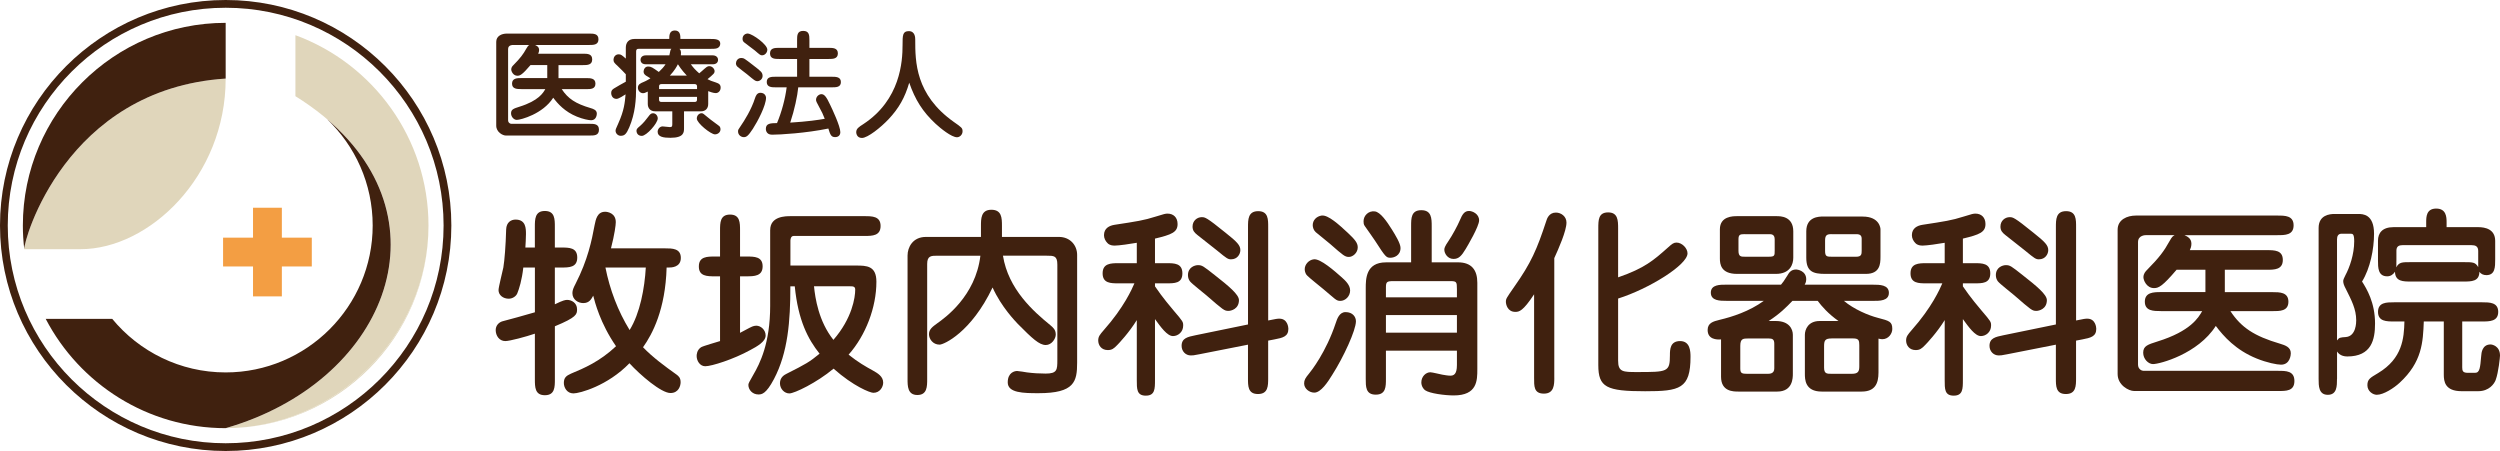 <svg width="360" height="65" viewBox="0 0 360 65" fill="none" xmlns="http://www.w3.org/2000/svg">
<g clip-path="url(#clip0_11820_2418)">
<path d="M32.497 11.315C9.386 12.828 3.362 34.762 3.494 35.882H11.604C21.453 35.882 32.497 25.446 32.497 11.315Z" fill="#E0D6BB"/>
<path d="M3.292 32.472C3.292 33.627 3.362 34.762 3.494 35.882C3.362 34.762 9.386 12.828 32.497 11.315V3.29C16.394 3.29 3.292 16.382 3.292 32.472Z" fill="#40210F"/>
<path d="M32.497 61.655C48.113 61.655 61.702 48.562 61.702 32.472C61.702 19.905 53.709 9.169 42.541 5.067V13.851C66.119 28.518 57.063 54.59 32.497 61.655Z" fill="#E0D6BB"/>
<path d="M32.497 61.655C48.6 61.655 61.702 48.562 61.702 32.472C61.702 48.562 48.113 61.655 32.497 61.655Z" fill="#E0D6BB"/>
<path d="M47.078 17.148C51.136 21.005 53.666 26.449 53.666 32.472C53.666 44.137 44.167 53.629 32.493 53.629C25.924 53.629 20.044 50.623 16.161 45.918H6.58C11.456 55.262 21.239 61.655 32.493 61.655C55.308 55.095 64.741 32.138 47.074 17.148H47.078Z" fill="#40210F"/>
<path d="M32.497 64.944C14.577 64.944 0 50.378 0 32.472C0 14.566 14.577 0 32.497 0C50.417 0 64.994 14.566 64.994 32.472C64.994 50.378 50.417 64.944 32.497 64.944ZM32.497 1.116C15.196 1.116 1.117 15.184 1.117 32.472C1.117 49.76 15.192 63.828 32.497 63.828C49.802 63.828 63.877 49.76 63.877 32.472C63.877 15.184 49.798 1.116 32.497 1.116Z" fill="#40210F"/>
<path d="M44.898 34.222H40.587V29.914H36.435V34.222H32.123V38.371H36.435V42.679H40.587V38.371H44.898V34.222Z" fill="#F39E43"/>
<path d="M75.073 12.828C74.47 12.828 73.734 12.828 73.734 12.043C73.734 11.257 74.47 11.242 75.073 11.242H78.805V9.367H76.396C75.19 10.787 74.875 10.907 74.505 10.907C73.886 10.907 73.618 10.254 73.618 10.005C73.618 9.706 73.785 9.519 73.937 9.371C74.941 8.353 75.342 7.816 75.793 6.995C76.011 6.611 76.061 6.576 76.229 6.478H73.836C73.785 6.478 73.166 6.478 73.166 7.062V17.311C73.166 17.696 73.485 17.829 73.618 17.829H84.895C85.549 17.829 86.249 17.829 86.249 18.68C86.249 19.532 85.545 19.516 84.895 19.516H72.832C72.396 19.516 71.458 19.03 71.458 18.097V6.023C71.458 5.172 72.26 4.837 72.98 4.837H84.825C85.459 4.837 86.179 4.837 86.179 5.658C86.179 6.478 85.459 6.478 84.825 6.478H77.046C77.264 6.579 77.63 6.731 77.63 7.198C77.63 7.431 77.548 7.633 77.497 7.734H83.938C84.572 7.734 85.276 7.734 85.276 8.555C85.276 9.375 84.556 9.375 83.938 9.375H80.424V11.249H84.405C85.008 11.249 85.743 11.249 85.743 12.05C85.743 12.851 85.008 12.836 84.405 12.836H80.891C81.793 14.209 82.883 14.928 85.039 15.562C85.475 15.694 85.942 15.845 85.942 16.363C85.942 16.479 85.891 17.315 85.121 17.315C84.786 17.315 83.934 17.148 83.078 16.798C81.338 16.094 80.315 14.943 79.665 14.072C78.174 16.413 74.98 17.265 74.412 17.265C74.026 17.265 73.591 16.849 73.591 16.312C73.591 15.744 73.991 15.628 74.777 15.375C77.587 14.504 78.225 13.353 78.525 12.832H75.061L75.073 12.828Z" fill="#40210F"/>
<path d="M96.39 7.964C96.405 7.878 96.491 7.427 96.522 7.33C96.557 7.178 96.588 7.112 96.674 7.03H91.989C91.755 7.03 91.603 7.081 91.603 7.415V12.498C91.603 14.387 91.471 16.308 90.615 18.334C90.195 19.302 89.946 19.555 89.378 19.555C88.977 19.555 88.642 19.205 88.642 18.836C88.642 18.668 88.658 18.583 89.043 17.751C89.88 15.896 89.981 14.757 90.082 13.586C89.848 13.738 89.094 14.239 88.778 14.239C88.125 14.239 88.008 13.606 88.008 13.403C88.008 13.034 88.175 12.902 88.393 12.75C88.611 12.599 89.833 11.914 90.117 11.763V10.693C89.985 10.542 89.23 9.772 88.946 9.507C88.494 9.091 88.343 8.955 88.343 8.605C88.343 8.286 88.56 7.82 89.097 7.82C89.432 7.82 89.584 7.971 90.117 8.438V6.867C90.117 6.132 90.518 5.611 91.354 5.611H96.374C96.374 5.144 96.374 4.39 97.176 4.39C97.978 4.39 97.978 5.144 97.978 5.611H102.344C102.912 5.611 103.717 5.611 103.717 6.28C103.717 6.579 103.566 6.817 103.297 6.933C103.079 7.034 102.678 7.034 102.344 7.034H97.841C98.009 7.201 98.11 7.334 98.044 7.971H102.628C103.064 7.971 103.398 8.205 103.398 8.625C103.398 9.01 103.114 9.258 102.628 9.258H99.484C99.818 9.725 100.137 10.079 100.69 10.561C100.791 10.479 100.892 10.394 101.04 10.262C101.776 9.608 101.861 9.527 102.145 9.527C102.562 9.527 102.9 9.927 102.9 10.23C102.9 10.549 102.799 10.631 101.881 11.401C102.25 11.603 102.449 11.669 103.067 11.868C103.585 12.035 103.772 12.217 103.772 12.622C103.772 13.088 103.437 13.407 103.067 13.407C102.698 13.407 102.165 13.19 101.982 13.123V14.978C101.982 15.612 101.597 16.032 100.943 16.032H98.499V18.439C98.499 19.042 98.499 19.843 96.542 19.843C95.573 19.843 94.701 19.726 94.701 18.972C94.701 18.587 95.02 18.202 95.421 18.202C95.573 18.202 96.308 18.303 96.475 18.303C96.795 18.303 96.81 18.136 96.81 17.852V16.028H94.335C93.631 16.028 93.281 15.562 93.281 14.974V13.186C92.895 13.388 92.744 13.419 92.576 13.419C92.175 13.419 91.856 13.018 91.856 12.649C91.856 12.132 92.257 11.98 92.693 11.798C93.078 11.646 93.545 11.347 93.662 11.28C93.58 11.214 93.144 10.962 93.043 10.896C92.891 10.794 92.674 10.627 92.674 10.328C92.674 10.009 92.876 9.577 93.327 9.577C93.779 9.577 93.962 9.729 94.868 10.363C95.269 9.978 95.553 9.694 95.837 9.258H92.993C92.238 9.258 92.238 8.675 92.238 8.625C92.238 8.24 92.522 7.971 92.993 7.971H96.39V7.964ZM92.141 18.163C92.642 17.727 93.043 17.226 93.378 16.775C93.611 16.456 93.763 16.308 94.032 16.308C94.468 16.308 94.717 16.709 94.717 17.043C94.717 17.747 93.094 19.567 92.424 19.567C91.907 19.567 91.654 19.217 91.654 18.812C91.654 18.579 91.806 18.443 92.141 18.159V18.163ZM100.375 12.828V12.443C100.375 12.241 100.273 12.109 100.024 12.109H95.257C94.989 12.109 94.907 12.241 94.907 12.443V12.828H100.379H100.375ZM94.903 13.948V14.348C94.903 14.551 94.985 14.683 95.254 14.683H100.021C100.273 14.683 100.371 14.566 100.371 14.348V13.948H94.9H94.903ZM98.904 10.888C98.787 10.771 98.102 10.036 97.616 9.251C97.448 9.585 97.164 10.122 96.46 10.888H98.904ZM101.997 16.957C102.398 17.308 103.102 17.778 103.519 18.112C103.62 18.178 103.752 18.33 103.752 18.614C103.752 19.065 103.352 19.349 102.951 19.349C102.367 19.349 100.34 17.727 100.34 17.074C100.34 16.573 100.725 16.304 101.024 16.304C101.227 16.304 101.293 16.37 101.993 16.957H101.997Z" fill="#40210F"/>
<path d="M109.057 11.693C108.773 11.693 108.656 11.591 107.551 10.674C107.348 10.507 106.395 9.803 106.228 9.636C106.095 9.535 105.975 9.336 105.975 9.134C105.975 8.835 106.193 8.349 106.745 8.349C107.115 8.349 107.232 8.45 108.403 9.352C109.609 10.289 109.741 10.39 109.808 10.822C109.874 11.374 109.407 11.693 109.057 11.693ZM108.438 18.513C107.718 19.617 107.469 19.749 107.099 19.749C106.73 19.749 106.278 19.45 106.278 18.929C106.278 18.696 106.313 18.645 106.628 18.194C107.197 17.374 108.2 15.772 108.718 14.146C108.804 13.893 108.971 13.361 109.489 13.361C110.224 13.361 110.31 13.979 110.31 14.065C110.31 15.2 109.088 17.51 108.434 18.513H108.438ZM110.496 7.143C110.496 7.579 110.146 7.964 109.741 7.964C109.508 7.964 109.457 7.929 108.687 7.26C108.453 7.058 107.348 6.272 107.146 6.089C106.979 5.957 106.928 5.771 106.928 5.588C106.928 5.005 107.43 4.802 107.714 4.833C108.434 4.915 110.493 6.42 110.493 7.139L110.496 7.143ZM111.734 12.575C111.146 12.575 110.411 12.575 110.411 11.805C110.411 11.036 111.146 11.051 111.734 11.051H114.781V8.492H112.22C111.602 8.492 110.882 8.492 110.882 7.691C110.882 6.89 111.602 6.89 112.22 6.89H114.781V5.786C114.781 5.133 114.781 4.448 115.652 4.448C116.524 4.448 116.555 5.067 116.555 5.786V6.89H119.314C119.917 6.89 120.653 6.89 120.653 7.691C120.653 8.492 119.917 8.492 119.314 8.492H116.555V11.051H119.75C120.353 11.051 121.089 11.051 121.089 11.821C121.089 12.591 120.353 12.575 119.75 12.575H114.948C114.831 13.796 114.411 15.818 113.792 17.657C116.267 17.506 117.843 17.273 118.762 17.105C118.478 16.401 118.361 16.118 118.026 15.534C117.59 14.733 117.509 14.566 117.509 14.38C117.509 13.878 117.96 13.559 118.279 13.559C118.699 13.559 118.999 13.928 119.536 15.079C119.82 15.663 121.007 18.175 121.007 19.026C121.007 19.477 120.723 19.745 120.252 19.745C119.668 19.745 119.548 19.361 119.283 18.509C116.038 19.178 112.306 19.396 111.17 19.396C110.282 19.396 110.282 18.626 110.282 18.559C110.282 17.759 110.952 17.739 111.89 17.724C112.543 16.184 113.076 14.212 113.279 12.575H111.738H111.734Z" fill="#40210F"/>
<path d="M127.93 17.191C126.859 18.326 124.953 19.866 124.116 19.866C123.346 19.866 123.295 19.131 123.295 19.046C123.295 18.528 123.665 18.291 124.314 17.875C129.669 14.364 129.969 8.846 129.969 6.49C129.969 5.086 129.969 4.483 130.871 4.483C131.774 4.483 131.794 5.421 131.794 5.689C131.794 8.85 131.794 13.629 137.351 17.56C138.471 18.346 138.608 18.431 138.608 18.913C138.608 19.395 138.207 19.765 137.806 19.765C137.02 19.765 135.448 18.493 134.728 17.825C132.872 16.102 131.782 14.364 130.93 11.906C130.311 14.03 129.459 15.569 127.933 17.191H127.93Z" fill="#40210F"/>
<path d="M77.019 35.645V32.682C77.019 31.589 77.019 30.38 78.458 30.38C79.898 30.38 79.898 31.558 79.898 32.682V35.645H80.82C81.945 35.645 83.124 35.645 83.124 37.084C83.124 38.523 81.945 38.523 80.82 38.523H79.898V43.819C81.136 43.216 81.424 43.185 81.684 43.185C82.26 43.185 83.097 43.589 83.097 44.538C83.097 45.257 83.038 45.689 79.902 46.984V54.609C79.902 55.733 79.902 56.911 78.462 56.911C77.022 56.911 77.022 55.733 77.022 54.609V48.049C75.754 48.481 73.423 49.114 72.761 49.114C71.897 49.114 71.38 48.337 71.38 47.532C71.38 46.871 71.839 46.408 72.361 46.264C73.341 46.004 75.587 45.401 77.026 44.969V38.523H75.357C75.154 40.334 74.754 41.602 74.493 42.236C74.322 42.667 73.8 43.014 73.255 43.014C72.45 43.014 71.788 42.496 71.788 41.777C71.788 41.346 72.392 38.985 72.481 38.526C72.652 37.519 72.828 35.303 72.886 33.059C72.913 31.994 73.606 31.62 74.24 31.62C75.738 31.62 75.738 32.915 75.738 33.72C75.738 34.354 75.68 35.159 75.653 35.649H77.034L77.019 35.645ZM95.736 35.762C96.802 35.762 98.04 35.762 98.04 37.142C98.04 38.523 96.627 38.523 96.339 38.523H95.993C95.822 44.565 93.95 48.103 92.596 50.005C93.977 51.444 95.736 52.739 97.433 53.948C97.693 54.15 98.009 54.379 98.009 55.041C98.009 55.558 97.721 56.596 96.542 56.596C95.219 56.596 92.222 54.033 90.638 52.307C87.498 55.558 83.466 56.65 82.575 56.65C81.626 56.65 81.194 55.787 81.194 55.153C81.194 54.407 81.509 54.119 82.229 53.8C84.101 53.022 86.346 52.074 88.708 49.857C86.404 46.521 85.657 43.468 85.424 42.578C85.136 43.095 84.848 43.644 83.984 43.644C83.264 43.644 82.427 43.154 82.427 42.205C82.427 41.8 82.572 41.458 82.887 40.852C84.642 37.426 85.218 34.607 85.622 32.422C85.794 31.585 85.996 30.493 87.148 30.493C87.463 30.493 88.673 30.664 88.673 31.99C88.673 32.394 88.502 33.744 87.981 35.758H95.728L95.736 35.762ZM87.183 38.523C87.817 41.715 88.969 44.767 90.666 47.528C92.164 45.109 92.825 41.513 92.996 38.523H87.179H87.183Z" fill="#40210F"/>
<path d="M106.562 47.933C106.967 47.73 107.08 47.672 107.916 47.213C108.088 47.128 108.492 46.898 108.897 46.898C109.558 46.898 110.251 47.501 110.251 48.31C110.251 49.2 109.014 49.892 108.033 50.41C105.644 51.732 102.476 52.739 101.554 52.739C100.776 52.739 100.316 51.934 100.316 51.273C100.316 51.071 100.344 50.41 100.951 50.005C101.297 49.803 103.254 49.259 103.686 49.115V39.79H102.939C101.846 39.79 100.608 39.79 100.635 38.352C100.635 36.94 101.846 36.94 102.939 36.94H103.686V33.199C103.686 32.076 103.686 30.898 105.126 30.898C106.566 30.898 106.566 32.076 106.566 33.199V36.94H107.515C108.609 36.94 109.819 36.94 109.819 38.352C109.819 39.763 108.609 39.79 107.515 39.79H106.566V47.933H106.562ZM110.909 33.114C110.909 31.127 113.154 31.127 113.816 31.127H124.501C125.568 31.127 126.805 31.127 126.805 32.538C126.805 33.95 125.626 33.977 124.501 33.977H114.279C113.82 33.977 113.82 34.611 113.82 34.669V38.239H123.264C124.789 38.239 126.202 38.266 126.202 40.568C126.202 44.25 124.676 48.279 122.198 51.071C123.521 52.136 124.673 52.797 125.68 53.345C126.4 53.75 127.179 54.209 127.179 55.099C127.179 55.702 126.719 56.565 125.766 56.565C125.307 56.565 122.914 55.643 120.034 53.085C117.586 55.126 114.388 56.654 113.668 56.654C112.948 56.654 112.314 55.993 112.314 55.188C112.314 54.325 112.948 53.979 113.294 53.808C116.088 52.397 116.547 52.14 118.018 50.931C116.349 48.831 114.936 46.156 114.446 41.233H113.812C113.812 46.241 113.465 50.76 111.45 54.586C110.298 56.771 109.664 56.802 109.204 56.802C108.368 56.802 107.765 56.141 107.765 55.422C107.765 55.219 107.908 54.963 108.484 53.956C109.407 52.373 110.905 49.437 110.905 44.056V33.122L110.909 33.114ZM117.217 41.229C117.388 42.928 117.878 46.264 120.011 48.94C122.719 45.833 123.151 42.812 123.151 41.715C123.151 41.256 122.863 41.225 122.404 41.225H117.221L117.217 41.229Z" fill="#40210F"/>
<path d="M134.953 36.823C134.117 36.823 133.514 36.823 133.514 38.002V54.578C133.514 55.643 133.514 56.88 132.101 56.88C130.688 56.88 130.688 55.585 130.688 54.578V36.792C130.688 35.641 131.408 34.117 133.339 34.117H141.257V32.535C141.257 31.5 141.257 30.205 142.756 30.205C144.254 30.205 144.281 31.384 144.281 32.535V34.117H152.488C154.072 34.117 155.107 35.295 155.107 36.707V52.218C155.107 54.951 154.733 56.619 149.55 56.619C147.39 56.619 145.114 56.592 145.114 55.064C145.114 53.625 146.122 53.423 146.468 53.423C146.698 53.423 147.678 53.594 147.881 53.625C148.772 53.742 149.725 53.796 150.589 53.796C152.231 53.796 152.258 53.248 152.258 51.84V38.114C152.258 36.819 151.768 36.819 150.675 36.819H144.425C145.203 41.684 148.861 44.876 151.223 46.805C151.655 47.178 152.029 47.466 152.029 48.185C152.029 48.761 151.453 49.682 150.589 49.682C149.667 49.682 148.659 48.761 146.558 46.634C146.242 46.288 144.195 44.215 142.931 41.396C139.849 47.87 135.903 49.628 135.3 49.628C134.319 49.628 133.774 48.792 133.774 48.131C133.774 47.412 134.265 47.066 135.012 46.521C136.02 45.802 140.483 42.664 141.176 36.823H134.957H134.953Z" fill="#40210F"/>
<path d="M166.314 41.229C167.381 42.812 168.704 44.367 169.023 44.74C170.377 46.323 170.377 46.35 170.377 46.898C170.377 47.789 169.657 48.395 168.91 48.395C168.073 48.395 167.155 47.1 166.318 45.95V54.698C166.318 55.993 166.318 56.973 164.995 56.973C163.672 56.973 163.699 55.993 163.699 54.698V46.093C162.606 47.878 161.108 49.461 160.905 49.663C160.388 50.211 160.1 50.41 159.524 50.41C158.575 50.41 158.143 49.69 158.143 49.029C158.143 48.454 158.403 48.166 158.921 47.563C161.859 44.254 163.011 41.606 163.357 40.801H161.081C159.956 40.801 158.777 40.801 158.777 39.362C158.777 37.924 159.956 37.897 161.081 37.897H163.699V34.961C162.777 35.132 161.081 35.365 160.532 35.365C160.217 35.365 159.785 35.338 159.466 34.992C159.178 34.704 158.975 34.3 158.975 33.868C158.975 32.861 159.754 32.488 160.501 32.371C163.696 31.881 164.703 31.737 166.404 31.193C167.673 30.788 167.844 30.761 168.132 30.761C168.968 30.761 169.572 31.31 169.572 32.258C169.572 33.437 168.735 33.783 166.318 34.358V37.897H167.961C169.085 37.897 170.264 37.897 170.264 39.362C170.264 40.828 169.085 40.801 167.961 40.801H166.318V41.233L166.314 41.229ZM182.616 49.056V54.438C182.616 55.562 182.616 56.74 181.148 56.74C179.681 56.74 179.709 55.562 179.709 54.438V49.632L172.712 51.012C171.875 51.183 171.731 51.183 171.474 51.183C170.727 51.183 170.151 50.581 170.151 49.803C170.151 48.679 171.043 48.508 172.14 48.279L179.713 46.723V32.709C179.713 31.617 179.713 30.407 181.18 30.407C182.647 30.407 182.619 31.617 182.619 32.709V46.148C183.771 45.918 183.915 45.887 184.23 45.887C185.41 45.887 185.526 47.124 185.526 47.353C185.526 48.477 184.69 48.648 183.511 48.877L182.619 49.048L182.616 49.056ZM176.883 44.767C176.308 44.767 176.164 44.651 173.716 42.524C173.37 42.209 171.642 40.883 171.354 40.51C171.183 40.28 171.066 39.992 171.066 39.619C171.066 38.468 172.074 38.18 172.506 38.18C173.109 38.18 173.284 38.324 174.926 39.619C176.915 41.175 178.409 42.411 178.409 43.216C178.409 44.511 177.257 44.771 176.883 44.771V44.767ZM177.288 37.344C176.829 37.344 176.654 37.228 175.3 36.108C174.841 35.735 172.825 34.152 172.42 33.833C171.988 33.487 171.727 33.199 171.727 32.624C171.727 31.788 172.389 31.271 173.05 31.271C173.51 31.271 173.712 31.271 176.479 33.514C178.148 34.836 178.611 35.326 178.611 36.019C178.611 36.594 178.179 37.34 177.288 37.34V37.344Z" fill="#40210F"/>
<path d="M195.255 46.264C195.255 47.532 193.5 51.386 191.826 54.006C191.223 54.986 190.215 56.538 189.262 56.538C188.542 56.538 187.795 55.962 187.795 55.216C187.795 54.726 187.966 54.438 188.515 53.777C188.803 53.431 190.963 50.697 192.344 46.525C192.546 45.922 192.862 44.943 193.757 44.943C194.792 44.943 195.255 45.635 195.255 46.264ZM193.239 39.961C193.815 40.479 194.418 41.085 194.418 41.832C194.418 42.668 193.725 43.329 193.005 43.329C192.402 43.329 192.286 43.068 190.558 41.63C190.184 41.315 188.515 39.989 188.227 39.674C187.912 39.359 187.881 38.927 187.881 38.752C187.881 38.091 188.456 37.43 189.176 37.341C190.126 37.197 192.227 39.067 193.235 39.958L193.239 39.961ZM194.103 33.545C195.111 34.494 195.515 34.984 195.515 35.618C195.515 36.423 194.796 36.998 194.247 36.998C193.671 36.998 193.441 36.796 191.538 35.128C191.223 34.84 189.783 33.717 189.464 33.429C189.176 33.168 189.032 32.768 189.032 32.422C189.032 31.702 189.581 31.154 190.301 31.041C191.25 30.898 192.865 32.395 194.103 33.545ZM200.438 33.056C200.897 33.802 201.676 35.043 201.676 35.704C201.676 36.827 200.695 37.115 200.236 37.115C199.633 37.115 199.543 37.057 197.99 34.642C197.788 34.327 196.866 33.032 196.523 32.542C196.352 32.313 196.352 32.052 196.352 31.85C196.352 31.045 197.072 30.326 197.963 30.439C198.769 30.524 199.718 31.905 200.438 33.056ZM209.941 37.776C211.898 37.776 212.735 38.869 212.735 40.712V53.143C212.735 54.784 212.735 56.942 209.338 56.942C208.069 56.942 205.851 56.654 205.221 56.196C204.991 56.052 204.672 55.593 204.672 55.072C204.672 54.209 205.333 53.606 205.968 53.606C206.256 53.606 207.466 53.921 207.695 53.952C208.042 54.01 208.501 54.096 208.847 54.096C209.338 54.096 209.797 53.894 209.797 52.572V50.499H199.574V54.527C199.574 55.678 199.574 56.829 198.107 56.829C196.64 56.829 196.667 55.651 196.667 54.527V41.521C196.667 40.199 196.667 37.78 199.574 37.78H203.201V32.569C203.201 31.419 203.201 30.268 204.668 30.268C206.135 30.268 206.166 31.419 206.166 32.569V37.78H209.937L209.941 37.776ZM199.574 42.812H209.797V41.633C209.797 40.568 209.738 40.482 208.816 40.482H200.609C199.718 40.482 199.574 40.599 199.574 41.373V42.812ZM209.797 45.374H199.574V47.905H209.797V45.374ZM212.992 31.733C212.992 32.597 211.322 35.416 211.062 35.847C210.458 36.855 210.054 37.286 209.307 37.286C208.443 37.286 207.983 36.481 207.983 35.964C207.983 35.762 208.011 35.532 208.587 34.697C209.135 33.892 209.91 32.453 210.198 31.761C210.602 30.781 210.918 30.38 211.552 30.38C212.011 30.38 212.992 30.785 212.992 31.733Z" fill="#40210F"/>
<path d="M223.821 54.38C223.821 55.387 223.794 56.682 222.323 56.682C220.852 56.682 220.91 55.589 220.91 54.38V42.38C219.299 44.826 218.751 44.911 218.202 44.911C217.077 44.911 216.848 43.819 216.848 43.473C216.848 43.014 216.906 42.956 218.058 41.287C220.478 37.862 221.311 35.933 222.665 31.819C222.751 31.531 223.039 30.61 224.047 30.61C224.794 30.61 225.572 31.158 225.572 32.048C225.572 33.258 224.42 35.847 223.817 37.169V54.38H223.821ZM233.009 51.934C233.009 53.575 233.728 53.575 235.717 53.575C240.122 53.575 240.468 53.575 240.468 51.156C240.468 50.32 240.496 49.115 241.935 49.115C243.375 49.115 243.434 50.581 243.434 51.389C243.434 55.993 241.877 56.339 236.896 56.339C231.308 56.339 230.156 55.764 230.156 52.572V32.888C230.156 31.71 230.156 30.586 231.569 30.586C232.981 30.586 233.009 31.737 233.009 32.888V39.938C236.838 38.616 238.134 37.465 240.18 35.649C240.784 35.101 241.017 34.93 241.418 34.93C242.196 34.93 243.002 35.735 243.002 36.485C243.002 38.153 237.414 41.606 233.009 42.99V51.942V51.934Z" fill="#40210F"/>
<path d="M269.723 40.995C270.646 40.995 272 40.995 272 42.174C272 43.352 270.618 43.325 269.723 43.325H265.521C266.961 44.534 269.062 45.424 270.416 45.77C272.086 46.202 272.49 46.319 272.49 47.38C272.49 48.041 271.942 48.846 271.05 48.846C270.906 48.846 270.704 48.819 270.502 48.761V53.652C270.502 55.208 270.011 56.386 268.081 56.386H262.322C259.902 56.386 259.902 54.601 259.902 53.823V48.212C259.902 47.466 260.361 46.225 262.034 46.225H264.743C263.275 45.191 262.322 44.095 261.746 43.321H258.115C257.224 44.242 256.329 45.164 254.687 46.225H255.722C257.652 46.225 258.17 47.404 258.17 48.212V53.823C258.17 54.399 258.17 56.386 255.925 56.386H250.337C249.589 56.386 247.831 56.386 247.831 54.255V48.873C247.196 48.932 245.9 48.873 245.9 47.52C245.9 46.513 246.679 46.284 247.628 46.054C249.442 45.623 251.889 44.845 253.991 43.321H248.605C247.683 43.321 246.36 43.321 246.36 42.143C246.36 40.964 247.714 40.992 248.605 40.992H256.466C256.695 40.731 256.925 40.416 257.388 39.67C257.617 39.265 257.905 38.806 258.656 38.806C258.8 38.806 260.096 38.977 260.096 40.218C260.096 40.622 259.952 40.852 259.867 40.995H269.716H269.723ZM255.843 31.127C256.36 31.127 258.232 31.127 258.232 33.312V37.111C258.232 38.06 257.773 39.44 255.726 39.44H250.138C247.803 39.44 247.663 38.029 247.663 37.224V33.024C247.663 31.127 249.562 31.127 250.138 31.127H255.839H255.843ZM251.263 33.716C250.57 33.716 250.34 33.775 250.34 34.463V36.104C250.34 36.967 250.714 36.967 251.263 36.967H254.718C255.555 36.967 255.555 36.796 255.555 36.077V34.467C255.555 33.72 255.065 33.72 254.749 33.72H251.263V33.716ZM251.811 48.737C250.975 48.737 250.601 48.765 250.601 49.83V53.053C250.601 53.746 250.804 53.831 251.667 53.831H254.461C254.835 53.831 255.497 53.831 255.497 53.053V49.515C255.497 48.881 255.267 48.737 254.66 48.737H251.808H251.811ZM268.225 31.185C270.731 31.185 270.79 32.97 270.79 32.997V36.967C270.79 37.974 270.731 39.44 268.688 39.44H262.812C261.057 39.44 260.104 39.094 260.104 37.111V33.312C260.104 31.212 261.917 31.181 262.524 31.181H268.225V31.185ZM263.735 48.737C262.754 48.737 262.668 49.083 262.668 49.916V52.937C262.668 53.827 263.073 53.827 263.735 53.827H266.673C267.564 53.827 267.739 53.481 267.739 52.762V49.713C267.739 49.021 267.653 48.733 266.848 48.733H263.739L263.735 48.737ZM263.735 33.716C263.073 33.716 262.812 33.86 262.812 34.638V36.135C262.812 36.971 263.073 36.971 263.906 36.971H267.276C268.054 36.971 268.081 36.598 268.081 36.108V34.354C268.081 33.72 267.564 33.72 267.217 33.72H263.735V33.716Z" fill="#40210F"/>
<path d="M282.651 41.229C283.718 42.812 285.041 44.367 285.36 44.74C286.714 46.323 286.714 46.35 286.714 46.898C286.714 47.789 285.994 48.395 285.247 48.395C284.41 48.395 283.492 47.1 282.655 45.95V54.698C282.655 55.993 282.655 56.973 281.332 56.973C280.009 56.973 280.036 55.993 280.036 54.698V46.093C278.943 47.878 277.445 49.461 277.242 49.663C276.725 50.211 276.437 50.41 275.861 50.41C274.911 50.41 274.479 49.69 274.479 49.029C274.479 48.454 274.74 48.166 275.258 47.563C278.196 44.254 279.348 41.606 279.694 40.801H277.418C276.293 40.801 275.114 40.801 275.114 39.362C275.114 37.924 276.293 37.897 277.418 37.897H280.036V34.961C279.114 35.132 277.417 35.365 276.869 35.365C276.554 35.365 276.122 35.338 275.803 34.992C275.515 34.704 275.312 34.3 275.312 33.868C275.312 32.861 276.091 32.488 276.838 32.371C280.033 31.881 281.04 31.737 282.741 31.193C284.01 30.788 284.181 30.761 284.469 30.761C285.305 30.761 285.908 31.31 285.908 32.258C285.908 33.437 285.072 33.783 282.655 34.358V37.897H284.297C285.422 37.897 286.601 37.897 286.601 39.362C286.601 40.828 285.422 40.801 284.297 40.801H282.655V41.233L282.651 41.229ZM298.952 49.056V54.438C298.952 55.562 298.952 56.74 297.485 56.74C296.018 56.74 296.046 55.562 296.046 54.438V49.632L289.049 51.012C288.212 51.183 288.068 51.183 287.811 51.183C287.064 51.183 286.488 50.581 286.488 49.803C286.488 48.679 287.379 48.508 288.477 48.279L296.049 46.723V32.709C296.049 31.617 296.049 30.407 297.517 30.407C298.984 30.407 298.956 31.617 298.956 32.709V46.148C300.108 45.918 300.252 45.887 300.567 45.887C301.746 45.887 301.863 47.124 301.863 47.353C301.863 48.477 301.027 48.648 299.847 48.877L298.956 49.048L298.952 49.056ZM293.22 44.767C292.645 44.767 292.501 44.651 290.053 42.524C289.706 42.209 287.979 40.883 287.691 40.51C287.52 40.28 287.403 39.992 287.403 39.619C287.403 38.468 288.411 38.18 288.843 38.18C289.446 38.18 289.621 38.324 291.263 39.619C293.252 41.175 294.75 42.411 294.75 43.216C294.75 44.511 293.598 44.771 293.224 44.771L293.22 44.767ZM293.625 37.344C293.166 37.344 292.991 37.228 291.637 36.108C291.177 35.735 289.162 34.152 288.757 33.833C288.325 33.487 288.064 33.199 288.064 32.624C288.064 31.788 288.726 31.271 289.387 31.271C289.847 31.271 290.049 31.271 292.816 33.514C294.485 34.836 294.948 35.326 294.948 36.019C294.948 36.594 294.516 37.34 293.625 37.34V37.344Z" fill="#40210F"/>
<path d="M311.16 44.795C310.125 44.795 308.856 44.795 308.856 43.441C308.856 42.088 310.125 42.061 311.16 42.061H317.581V38.837H313.432C311.358 41.283 310.814 41.486 310.179 41.486C309.113 41.486 308.654 40.362 308.654 39.93C308.654 39.413 308.942 39.094 309.202 38.837C310.93 37.084 311.623 36.162 312.397 34.751C312.771 34.09 312.856 34.032 313.144 33.86H309.027C308.942 33.86 307.875 33.86 307.875 34.867V52.509C307.875 53.17 308.424 53.4 308.654 53.4H328.064C329.189 53.4 330.395 53.4 330.395 54.866C330.395 56.331 329.185 56.304 328.064 56.304H307.3C306.552 56.304 304.938 55.468 304.938 53.858V33.083C304.938 31.617 306.319 31.041 307.556 31.041H327.947C329.041 31.041 330.278 31.041 330.278 32.453C330.278 33.864 329.041 33.864 327.947 33.864H314.557C314.931 34.035 315.565 34.296 315.565 35.101C315.565 35.505 315.421 35.847 315.335 36.022H326.422C327.515 36.022 328.726 36.022 328.726 37.434C328.726 38.845 327.488 38.845 326.422 38.845H320.375V42.069H327.227C328.262 42.069 329.531 42.069 329.531 43.449C329.531 44.83 328.262 44.802 327.227 44.802H321.18C322.737 47.163 324.608 48.399 328.321 49.492C329.068 49.721 329.877 49.982 329.877 50.872C329.877 51.074 329.792 52.513 328.465 52.513C327.889 52.513 326.422 52.225 324.951 51.623C321.955 50.413 320.2 48.43 319.075 46.933C316.51 50.962 311.012 52.428 310.031 52.428C309.37 52.428 308.619 51.708 308.619 50.787C308.619 49.807 309.311 49.608 310.662 49.177C315.499 47.68 316.596 45.697 317.114 44.802H311.152L311.16 44.795Z" fill="#40210F"/>
<path d="M336.527 54.551C336.527 55.585 336.527 56.853 335.204 56.853C333.881 56.853 333.881 55.558 333.881 54.551V32.826C333.881 30.956 335.492 30.812 336.157 30.812H339.586C340.22 30.812 341.862 30.812 341.862 33.662C341.862 35.847 341.313 38.639 340.134 40.541C340.796 41.575 342.006 43.562 342.006 46.583C342.006 48.885 341.516 51.331 338.002 51.331C337.021 51.331 336.648 50.783 336.535 50.612V54.554L336.527 54.551ZM336.527 49.025C336.842 48.594 336.986 48.594 337.796 48.535C339.294 48.419 339.294 46.404 339.294 46.117C339.294 44.507 338.601 43.212 337.796 41.598C337.566 41.167 337.422 40.821 337.422 40.475C337.422 40.272 337.566 39.985 337.737 39.639C338.34 38.515 339.006 36.645 339.006 34.747C339.006 33.713 338.803 33.654 338.488 33.654H337.192C336.702 33.654 336.531 34 336.531 34.459V49.021L336.527 49.025ZM354.556 52.824C354.556 53.427 354.641 53.687 355.392 53.687H356.4C357.093 53.687 357.147 52.941 357.291 51.269C357.319 50.81 357.435 49.601 358.646 49.601C358.848 49.601 360 49.803 360 51.211C360 51.382 359.797 53.598 359.366 54.749C359.163 55.266 358.443 56.331 356.859 56.331H354.47C352.05 56.331 351.906 54.893 351.906 53.944V46.288H349.026C348.909 49.251 348.797 52.128 345.543 55.122C344.738 55.869 343.24 56.849 342.259 56.849C341.683 56.849 340.905 56.331 340.905 55.468C340.905 54.605 341.31 54.403 342.461 53.715C345.948 51.615 346.178 48.706 346.236 46.292H344.738C343.672 46.292 342.434 46.292 342.434 44.911C342.434 43.531 343.672 43.531 344.738 43.531H357.439C358.474 43.531 359.743 43.531 359.743 44.911C359.743 46.292 358.474 46.292 357.439 46.292H354.56V52.824H354.556ZM349.372 32.709V31.99C349.372 31.271 349.372 30.034 350.812 30.034C352.252 30.034 352.31 31.244 352.31 31.99V32.709H356.859C357.867 32.709 359.307 32.997 359.307 34.696V37.344C359.307 38.437 359.307 39.619 358.039 39.619C357.634 39.619 357.26 39.475 357.031 39.129C357.031 40.541 355.879 40.541 354.727 40.541H347.182C346.057 40.541 344.905 40.541 344.878 39.129C344.617 39.534 344.244 39.79 343.753 39.79C342.43 39.79 342.43 38.523 342.43 37.516V34.665C342.43 33.541 343.065 32.709 344.676 32.709H349.369H349.372ZM345.08 37.516C345.08 38.235 345.08 38.293 345.053 38.495C345.485 37.749 345.859 37.749 347.186 37.749H354.731C356.085 37.749 356.459 37.749 356.863 38.468V36.139C356.863 35.447 356.431 35.303 355.914 35.303H345.948C345.489 35.303 345.084 35.447 345.084 36.081V37.519L345.08 37.516Z" fill="#40210F"/>
</g>
<defs>
<clipPath id="clip0_11820_2418">
<rect width="360" height="64.944" fill="white"/>
</clipPath>
</defs>
</svg>
